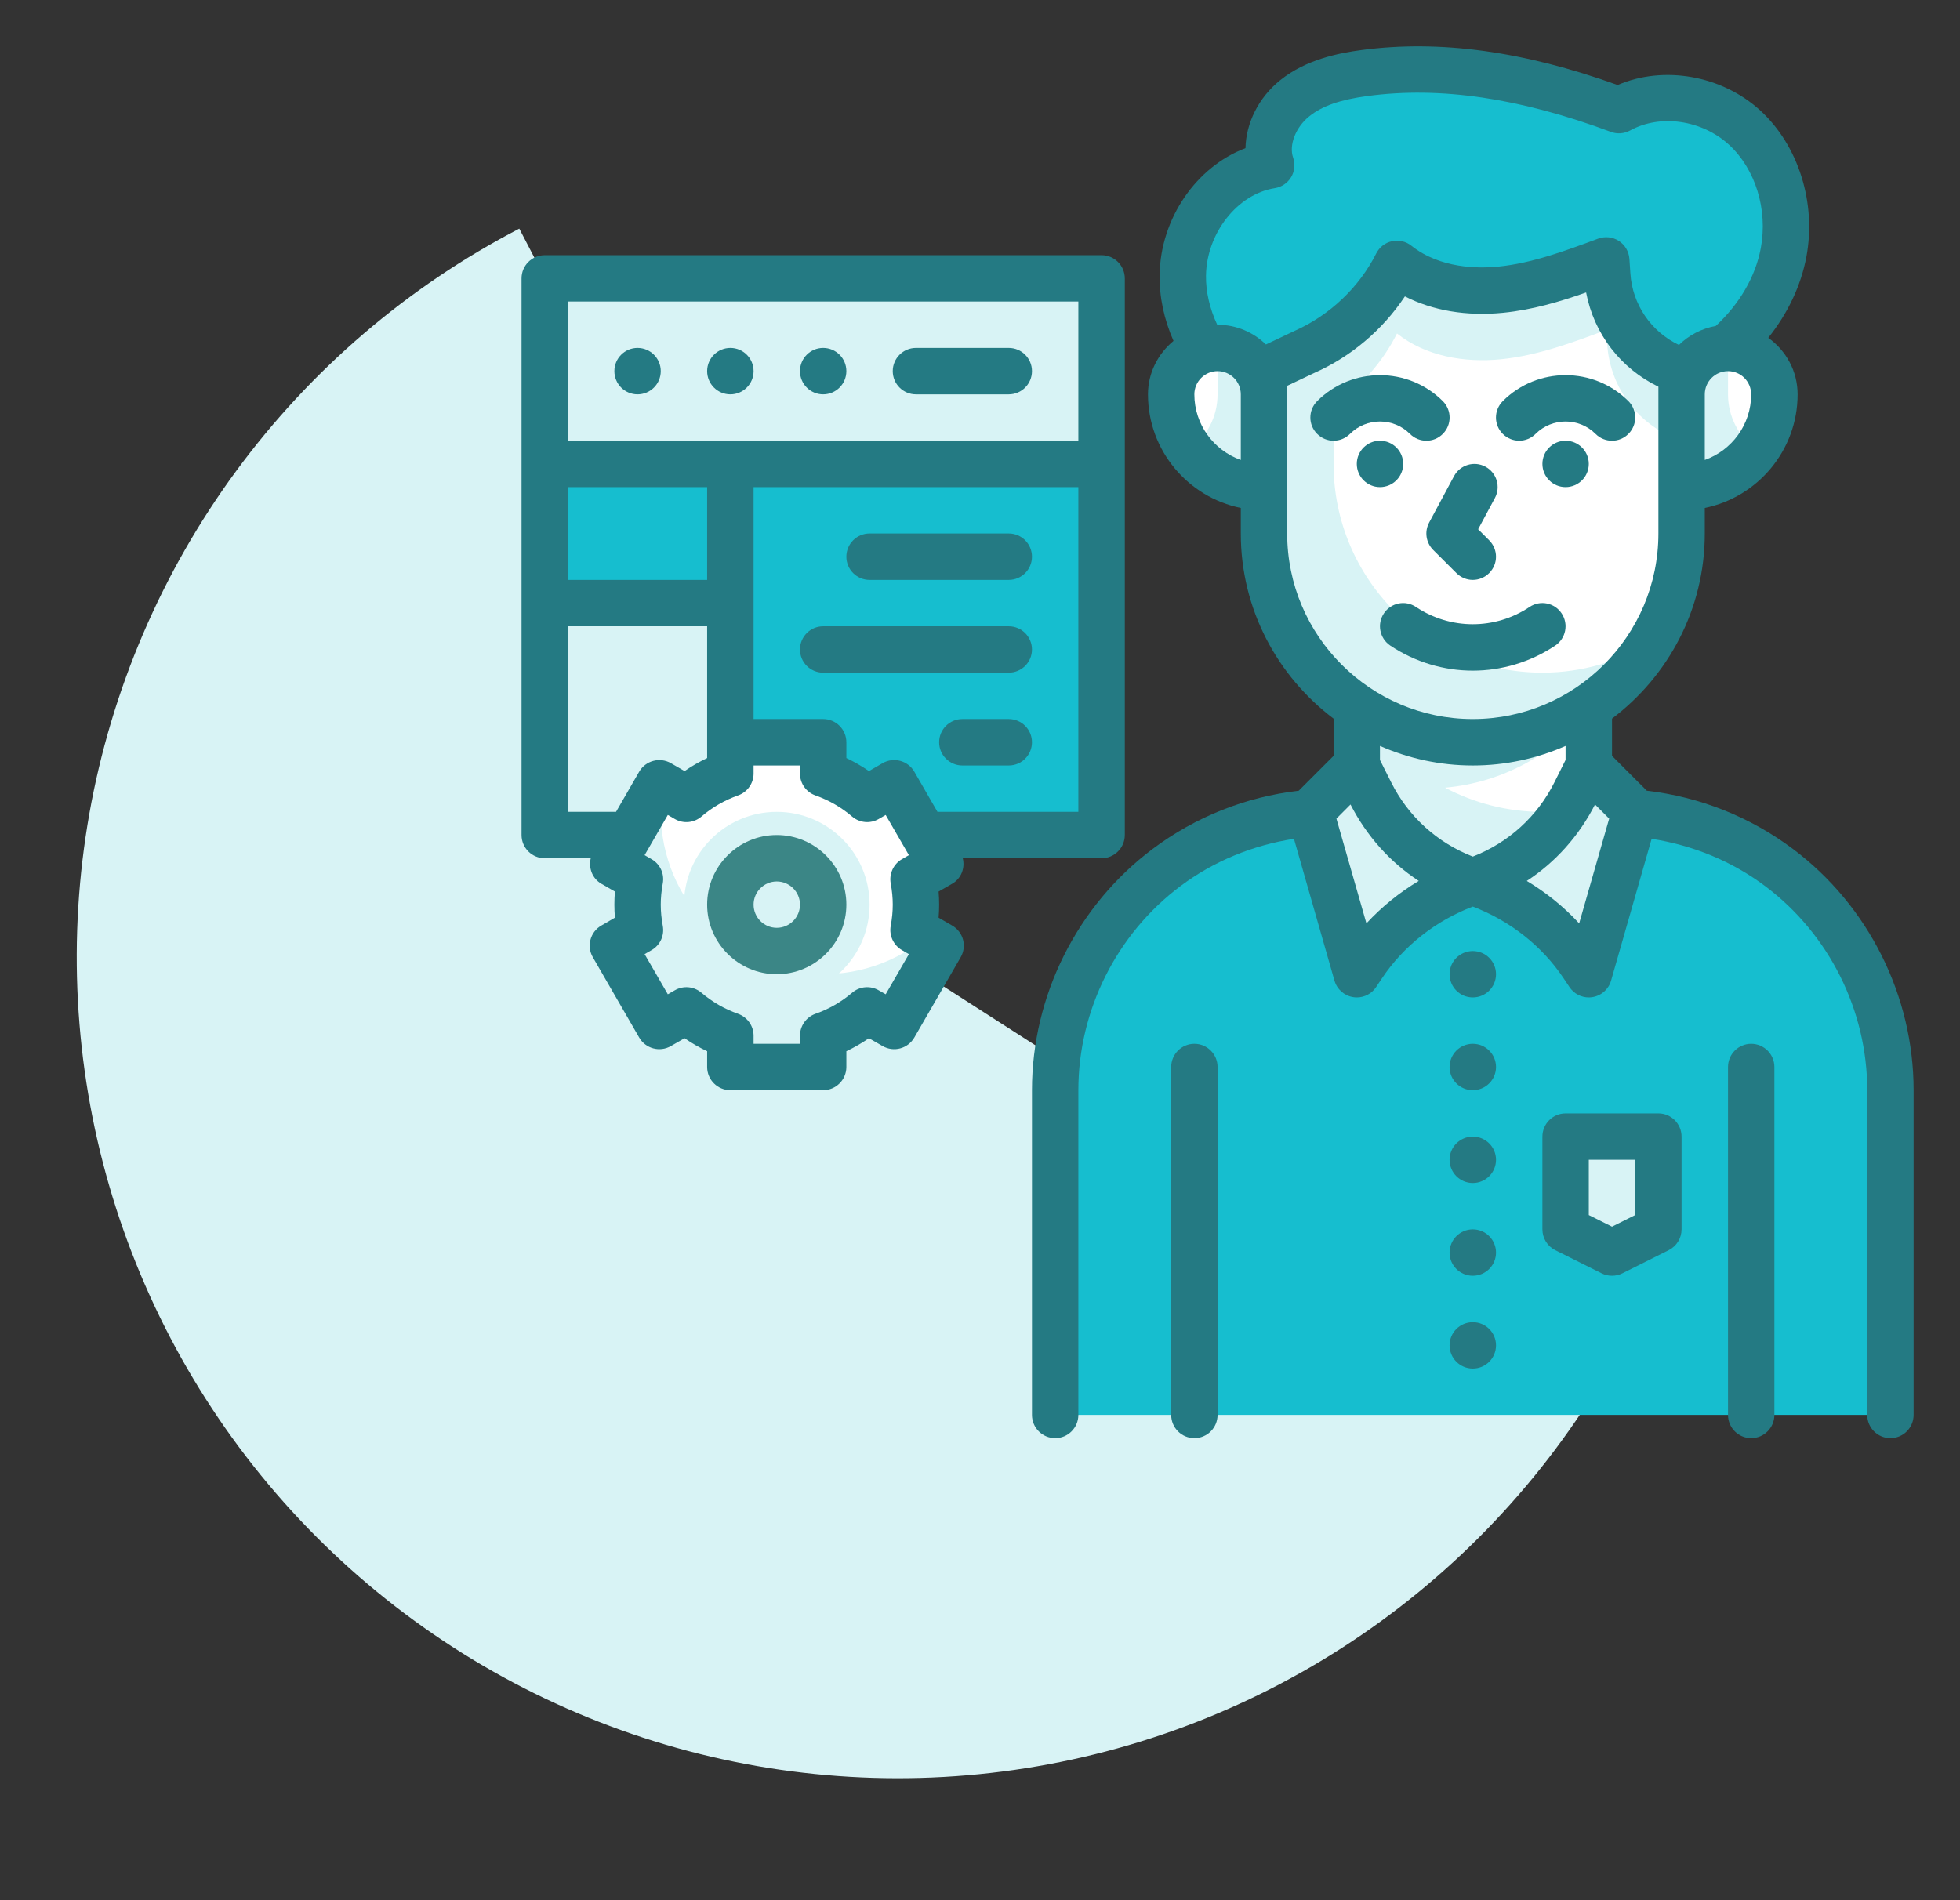 <svg width="33" height="32" viewBox="0 0 33 32" fill="none" xmlns="http://www.w3.org/2000/svg">
<rect x="0" y="0" width="33" height="32" fill="#333333" stroke="none"/>
<path d="M26.756 23.587C25.611 25.37 24.072 26.867 22.257 27.961C20.442 29.055 18.399 29.717 16.288 29.896C14.176 30.076 12.051 29.767 10.078 28.994C8.104 28.221 6.335 27.005 4.906 25.44C3.477 23.874 2.428 22.001 1.838 19.966C1.248 17.93 1.135 15.786 1.505 13.699C1.876 11.613 2.722 9.639 3.977 7.931C5.232 6.224 6.863 4.827 8.743 3.85L15.119 16.119L26.756 23.587Z" fill="#D8F3F5"/>
<g clip-path="url(#clip0_438_7684)">
<path d="M29.375 2.15C28.812 1.635 27.925 1.488 27.258 1.855C25.891 1.346 24.418 1.037 22.973 1.23C22.556 1.286 22.128 1.39 21.798 1.655C21.469 1.921 21.264 2.381 21.403 2.783C20.556 2.915 19.927 3.771 19.914 4.635C19.901 5.499 20.424 6.315 21.139 6.791C21.854 7.268 22.735 7.436 23.591 7.421C24.2 7.41 24.802 7.311 25.4 7.188C25.695 7.557 26.272 7.813 26.945 7.813C27.916 7.813 28.703 7.288 28.703 6.641C28.703 6.485 28.655 6.336 28.572 6.2C28.637 6.163 28.705 6.134 28.768 6.093C29.402 5.67 29.889 5.005 30.03 4.251C30.171 3.498 29.938 2.666 29.375 2.15Z" fill="#16BECF"/>
<path d="M22.453 13.672H27.141C28.155 13.672 29.142 14.001 29.953 14.609C31.134 15.495 31.828 16.884 31.828 18.359V23.828H17.766V18.359C17.766 16.884 18.46 15.495 19.641 14.609C20.452 14.001 21.439 13.672 22.453 13.672Z" fill="#16BECF"/>
<path d="M26.75 14.453L24.797 14.844L22.844 14.453V11.328H26.75V14.453Z" fill="white"/>
<path d="M25.969 13.672C25.377 13.672 24.82 13.524 24.33 13.265C25.307 13.178 26.167 12.691 26.75 11.97V11.328H22.844V14.453L24.797 14.844L26.75 14.453V13.582C26.498 13.639 26.238 13.672 25.969 13.672Z" fill="#D8F3F5"/>
<path d="M22.94 16.262L22.844 16.406L22.062 13.672L22.844 12.891L23.073 13.348C23.426 14.056 24.047 14.594 24.797 14.844C24.038 15.097 23.384 15.596 22.94 16.262Z" fill="#D8F3F5"/>
<path d="M26.654 16.262L26.75 16.406L27.531 13.672L26.75 12.891L26.521 13.348C26.168 14.056 25.547 14.594 24.797 14.844C25.556 15.097 26.21 15.596 26.654 16.262Z" fill="#D8F3F5"/>
<path d="M28.312 6.25V8.984C28.312 10.926 26.739 12.5 24.797 12.5C22.855 12.5 21.281 10.926 21.281 8.984V6.25L21.968 5.924C22.635 5.628 23.193 5.096 23.521 4.444C24.003 4.828 24.657 4.939 25.27 4.878C25.882 4.817 26.468 4.6 27.044 4.385L27.06 4.627C27.109 5.372 27.604 6.014 28.312 6.25Z" fill="white"/>
<path d="M28.312 8.203V6.641C28.312 6.209 28.662 5.859 29.094 5.859C29.525 5.859 29.875 6.209 29.875 6.641C29.875 7.504 29.175 8.203 28.312 8.203Z" fill="white"/>
<path d="M21.281 8.203V6.641C21.281 6.209 20.932 5.859 20.5 5.859C20.068 5.859 19.719 6.209 19.719 6.641C19.719 7.504 20.418 8.203 21.281 8.203Z" fill="white"/>
<path d="M27.922 20.703L27.141 21.094L26.359 20.703V19.141H27.922V20.703Z" fill="#D8F3F5"/>
<path d="M27.06 4.627L27.044 4.385C26.468 4.6 25.882 4.817 25.27 4.878C24.657 4.939 24.003 4.828 23.521 4.444C23.193 5.096 22.634 5.628 21.968 5.924L21.281 6.25V8.984C21.281 10.926 22.855 12.5 24.797 12.5C26.068 12.5 27.178 11.823 27.795 10.813C27.263 11.139 26.639 11.328 25.969 11.328C24.027 11.328 22.453 9.754 22.453 7.813V6.826C22.904 6.521 23.277 6.102 23.521 5.616C24.003 6 24.657 6.111 25.27 6.05C25.882 5.989 26.467 5.772 27.044 5.557L27.06 5.798C27.109 6.544 27.604 7.186 28.312 7.422V6.25C27.604 6.014 27.109 5.372 27.06 4.627Z" fill="#D8F3F5"/>
<path d="M29.094 6.641V5.859C28.662 5.859 28.312 6.209 28.312 6.641V8.203C28.825 8.203 29.276 7.953 29.561 7.571C29.279 7.357 29.094 7.022 29.094 6.641Z" fill="#D8F3F5"/>
<path d="M20.5 6.641V5.859C20.932 5.859 21.281 6.209 21.281 6.641V8.203C20.769 8.203 20.318 7.953 20.033 7.571C20.315 7.357 20.5 7.022 20.5 6.641Z" fill="#D8F3F5"/>
<path d="M9.172 4.688H18.547V14.062H9.172V4.688Z" fill="#16BECF"/>
<path d="M9.172 4.688H18.547V7.812H9.172V4.688Z" fill="#D8F3F5"/>
<path d="M9.172 7.812H12.297V14.062H9.172V7.812Z" fill="#D8F3F5"/>
<path d="M9.172 7.812H12.297V10.156H9.172V7.812Z" fill="#16BECF"/>
<path d="M15.422 15.234C15.422 15.088 15.407 14.946 15.381 14.807L15.837 14.544L15.056 13.191L14.6 13.454C14.384 13.269 14.133 13.124 13.86 13.027V12.5H12.297V13.027C12.023 13.124 11.773 13.269 11.557 13.454L11.101 13.191L10.32 14.544L10.776 14.807C10.75 14.946 10.734 15.088 10.734 15.234C10.734 15.38 10.75 15.523 10.775 15.662L10.319 15.925L11.1 17.278L11.556 17.015C11.773 17.2 12.023 17.345 12.296 17.442V17.969H13.859V17.442C14.133 17.345 14.383 17.2 14.599 17.015L15.055 17.278L15.836 15.925L15.38 15.662C15.407 15.523 15.422 15.38 15.422 15.234ZM13.078 16.016C12.646 16.016 12.297 15.666 12.297 15.234C12.297 14.803 12.646 14.453 13.078 14.453C13.51 14.453 13.859 14.803 13.859 15.234C13.859 15.666 13.51 16.016 13.078 16.016Z" fill="white"/>
<path d="M13.859 16.406C12.349 16.406 11.125 15.182 11.125 13.672C11.125 13.52 11.141 13.372 11.165 13.227L11.101 13.191L10.319 14.544L10.775 14.807C10.75 14.946 10.734 15.088 10.734 15.234C10.734 15.38 10.75 15.523 10.775 15.662L10.319 15.925L11.1 17.278L11.556 17.015C11.773 17.2 12.023 17.345 12.296 17.442V17.969H13.859V17.442C14.133 17.345 14.383 17.2 14.599 17.015L15.055 17.278L15.836 15.925L15.594 15.785C15.122 16.173 14.518 16.406 13.859 16.406Z" fill="#D8F3F5"/>
<path d="M14.641 15.234C14.641 14.371 13.941 13.672 13.078 13.672C12.215 13.672 11.516 14.371 11.516 15.234C11.516 16.097 12.215 16.797 13.078 16.797C13.941 16.797 14.641 16.097 14.641 15.234ZM13.078 16.016C12.646 16.016 12.297 15.666 12.297 15.234C12.297 14.803 12.646 14.453 13.078 14.453C13.51 14.453 13.859 14.803 13.859 15.234C13.859 15.666 13.51 16.016 13.078 16.016Z" fill="#D8F3F5"/>
<path d="M30.188 14.297C29.467 13.757 28.62 13.419 27.727 13.316L27.141 12.729V12.102C28.087 11.388 28.703 10.259 28.703 8.984V8.554C29.593 8.373 30.266 7.584 30.266 6.641C30.266 6.248 30.07 5.902 29.772 5.689C30.099 5.28 30.323 4.811 30.414 4.323C30.584 3.415 30.279 2.45 29.639 1.862C28.99 1.267 28.008 1.098 27.236 1.432C25.648 0.86 24.235 0.668 22.922 0.843C22.543 0.893 21.989 1.001 21.554 1.351C21.189 1.644 20.978 2.076 20.97 2.495C20.148 2.805 19.538 3.674 19.524 4.629C19.518 5.002 19.599 5.38 19.758 5.741C19.498 5.956 19.328 6.277 19.328 6.641C19.328 7.584 20 8.373 20.891 8.554V8.984C20.891 10.259 21.507 11.388 22.453 12.102V12.729L21.866 13.316C20.974 13.419 20.126 13.757 19.406 14.297C18.134 15.251 17.375 16.77 17.375 18.359V23.828C17.375 24.044 17.55 24.219 17.766 24.219C17.981 24.219 18.156 24.044 18.156 23.828V18.359C18.156 17.014 18.799 15.729 19.875 14.922C20.438 14.5 21.094 14.234 21.786 14.126L22.468 16.514C22.51 16.66 22.633 16.769 22.784 16.792C22.803 16.795 22.824 16.797 22.844 16.797C22.973 16.797 23.096 16.733 23.169 16.623L23.265 16.479C23.634 15.925 24.177 15.504 24.797 15.267C25.418 15.504 25.96 15.925 26.329 16.479L26.425 16.623C26.498 16.733 26.621 16.797 26.75 16.797C26.77 16.797 26.79 16.795 26.81 16.792C26.96 16.769 27.084 16.66 27.125 16.514L27.808 14.126C28.5 14.234 29.156 14.5 29.719 14.922C30.795 15.729 31.438 17.014 31.438 18.359V23.828C31.438 24.044 31.613 24.219 31.828 24.219C32.044 24.219 32.219 24.044 32.219 23.828V18.359C32.219 16.77 31.459 15.251 30.188 14.297ZM28.703 7.746V6.641C28.703 6.425 28.878 6.25 29.094 6.25C29.309 6.25 29.484 6.425 29.484 6.641C29.484 7.15 29.158 7.584 28.703 7.746ZM20.305 4.641C20.315 3.927 20.835 3.267 21.463 3.169C21.577 3.151 21.678 3.084 21.738 2.984C21.797 2.886 21.81 2.765 21.772 2.655C21.698 2.443 21.815 2.143 22.043 1.96C22.261 1.784 22.564 1.679 23.025 1.617C24.252 1.453 25.591 1.651 27.122 2.221C27.228 2.261 27.346 2.252 27.447 2.197C27.954 1.918 28.654 2.019 29.111 2.438C29.557 2.848 29.767 3.531 29.646 4.179C29.556 4.662 29.285 5.121 28.888 5.489C28.649 5.532 28.434 5.645 28.268 5.809C27.8 5.586 27.484 5.13 27.45 4.601L27.434 4.359C27.425 4.236 27.36 4.124 27.256 4.057C27.152 3.99 27.023 3.976 26.907 4.019C26.361 4.222 25.796 4.432 25.23 4.489C24.888 4.524 24.245 4.522 23.763 4.138C23.672 4.065 23.552 4.037 23.436 4.062C23.321 4.087 23.224 4.163 23.171 4.268C22.886 4.836 22.389 5.309 21.799 5.571L21.314 5.801C21.104 5.596 20.817 5.469 20.5 5.469C20.498 5.469 20.497 5.469 20.494 5.469C20.368 5.197 20.301 4.915 20.305 4.641ZM20.109 6.641C20.109 6.425 20.285 6.25 20.5 6.25C20.715 6.25 20.891 6.425 20.891 6.641V7.746C20.436 7.584 20.109 7.15 20.109 6.641ZM21.672 8.984V6.497L22.127 6.281C22.749 6.005 23.279 5.555 23.654 4.991C24.121 5.231 24.693 5.328 25.308 5.267C25.798 5.218 26.26 5.082 26.705 4.925C26.836 5.619 27.286 6.205 27.922 6.512V8.984C27.922 10.707 26.52 12.109 24.797 12.109C23.074 12.109 21.672 10.707 21.672 8.984ZM24.797 12.891C25.352 12.891 25.881 12.772 26.359 12.562V12.798L26.172 13.173C25.882 13.753 25.396 14.191 24.797 14.425C24.198 14.191 23.712 13.753 23.422 13.173L23.234 12.798V12.562C23.713 12.772 24.241 12.891 24.797 12.891ZM23.006 15.55L22.501 13.786L22.738 13.548C23.009 14.077 23.403 14.518 23.887 14.835C23.561 15.03 23.264 15.271 23.006 15.55ZM26.588 15.55C26.33 15.271 26.032 15.03 25.706 14.835C26.191 14.518 26.585 14.077 26.855 13.548L27.093 13.786L26.588 15.55Z" fill="#247A83"/>
<path d="M29.484 17.578C29.269 17.578 29.094 17.753 29.094 17.969V23.828C29.094 24.044 29.269 24.219 29.484 24.219C29.7 24.219 29.875 24.044 29.875 23.828V17.969C29.875 17.753 29.7 17.578 29.484 17.578Z" fill="#247A83"/>
<path d="M20.109 17.578C19.894 17.578 19.719 17.753 19.719 17.969V23.828C19.719 24.044 19.894 24.219 20.109 24.219C20.325 24.219 20.5 24.044 20.5 23.828V17.969C20.5 17.753 20.325 17.578 20.109 17.578Z" fill="#247A83"/>
<path d="M24.797 16.797C25.013 16.797 25.188 16.622 25.188 16.406C25.188 16.191 25.013 16.016 24.797 16.016C24.581 16.016 24.406 16.191 24.406 16.406C24.406 16.622 24.581 16.797 24.797 16.797Z" fill="#247A83"/>
<path d="M24.797 18.359C25.013 18.359 25.188 18.184 25.188 17.969C25.188 17.753 25.013 17.578 24.797 17.578C24.581 17.578 24.406 17.753 24.406 17.969C24.406 18.184 24.581 18.359 24.797 18.359Z" fill="#247A83"/>
<path d="M25.854 7.307C26.133 7.029 26.586 7.029 26.864 7.307C26.941 7.384 27.041 7.422 27.141 7.422C27.241 7.422 27.341 7.384 27.417 7.307C27.57 7.155 27.57 6.908 27.417 6.755C26.834 6.172 25.885 6.172 25.302 6.755C25.149 6.908 25.149 7.155 25.302 7.307C25.455 7.46 25.701 7.46 25.854 7.307Z" fill="#247A83"/>
<path d="M26.359 8.203C26.575 8.203 26.75 8.028 26.75 7.812C26.75 7.597 26.575 7.422 26.359 7.422C26.144 7.422 25.969 7.597 25.969 7.812C25.969 8.028 26.144 8.203 26.359 8.203Z" fill="#247A83"/>
<path d="M23.739 7.307C23.816 7.384 23.916 7.422 24.016 7.422C24.116 7.422 24.216 7.384 24.292 7.307C24.445 7.155 24.445 6.908 24.292 6.755C23.709 6.172 22.76 6.172 22.177 6.755C22.024 6.908 22.024 7.155 22.177 7.307C22.33 7.46 22.576 7.46 22.729 7.307C23.008 7.029 23.461 7.029 23.739 7.307Z" fill="#247A83"/>
<path d="M23.234 8.203C23.45 8.203 23.625 8.028 23.625 7.812C23.625 7.597 23.45 7.422 23.234 7.422C23.019 7.422 22.844 7.597 22.844 7.812C22.844 8.028 23.019 8.203 23.234 8.203Z" fill="#247A83"/>
<path d="M25.752 10.222C25.172 10.609 24.422 10.609 23.841 10.222C23.662 10.101 23.419 10.15 23.3 10.33C23.18 10.509 23.229 10.752 23.408 10.872C23.83 11.153 24.313 11.294 24.797 11.294C25.28 11.294 25.763 11.153 26.185 10.872C26.364 10.752 26.413 10.51 26.293 10.33C26.174 10.15 25.931 10.101 25.752 10.222Z" fill="#247A83"/>
<path d="M24.13 9.261L24.521 9.651C24.597 9.727 24.697 9.766 24.797 9.766C24.897 9.766 24.997 9.727 25.073 9.651C25.226 9.498 25.226 9.252 25.073 9.099L24.887 8.913L25.169 8.387C25.271 8.198 25.2 7.961 25.01 7.859C24.82 7.757 24.583 7.828 24.481 8.018L24.062 8.8C23.98 8.952 24.008 9.139 24.13 9.261Z" fill="#247A83"/>
<path d="M24.797 19.922C25.013 19.922 25.188 19.747 25.188 19.531C25.188 19.316 25.013 19.141 24.797 19.141C24.581 19.141 24.406 19.316 24.406 19.531C24.406 19.747 24.581 19.922 24.797 19.922Z" fill="#247A83"/>
<path d="M24.797 21.484C25.013 21.484 25.188 21.309 25.188 21.094C25.188 20.878 25.013 20.703 24.797 20.703C24.581 20.703 24.406 20.878 24.406 21.094C24.406 21.309 24.581 21.484 24.797 21.484Z" fill="#247A83"/>
<path d="M24.797 23.047C25.013 23.047 25.188 22.872 25.188 22.656C25.188 22.441 25.013 22.266 24.797 22.266C24.581 22.266 24.406 22.441 24.406 22.656C24.406 22.872 24.581 23.047 24.797 23.047Z" fill="#247A83"/>
<path d="M27.922 18.75H26.359C26.144 18.75 25.969 18.925 25.969 19.141V20.703C25.969 20.851 26.052 20.986 26.185 21.053L26.966 21.443C27.021 21.471 27.081 21.484 27.141 21.484C27.2 21.484 27.261 21.471 27.315 21.443L28.096 21.053C28.229 20.986 28.312 20.851 28.312 20.703V19.141C28.312 18.925 28.137 18.75 27.922 18.75ZM27.531 20.462L27.141 20.657L26.75 20.462V19.531H27.531V20.462Z" fill="#247A83"/>
<path d="M10.734 6.641C10.95 6.641 11.125 6.466 11.125 6.25C11.125 6.034 10.95 5.859 10.734 5.859C10.519 5.859 10.344 6.034 10.344 6.25C10.344 6.466 10.519 6.641 10.734 6.641Z" fill="#247A83"/>
<path d="M12.297 6.641C12.513 6.641 12.688 6.466 12.688 6.25C12.688 6.034 12.513 5.859 12.297 5.859C12.081 5.859 11.906 6.034 11.906 6.25C11.906 6.466 12.081 6.641 12.297 6.641Z" fill="#247A83"/>
<path d="M13.859 6.641C14.075 6.641 14.25 6.466 14.25 6.25C14.25 6.034 14.075 5.859 13.859 5.859C13.644 5.859 13.469 6.034 13.469 6.25C13.469 6.466 13.644 6.641 13.859 6.641Z" fill="#247A83"/>
<path d="M16.21 14.453H18.547C18.762 14.453 18.938 14.278 18.938 14.062V4.688C18.938 4.472 18.762 4.297 18.547 4.297H9.172C8.956 4.297 8.781 4.472 8.781 4.688V14.062C8.781 14.278 8.956 14.453 9.172 14.453H9.946C9.907 14.617 9.971 14.793 10.124 14.882L10.353 15.014C10.347 15.088 10.344 15.161 10.344 15.234C10.344 15.307 10.347 15.38 10.353 15.454L10.124 15.587C9.937 15.694 9.873 15.934 9.981 16.12L10.762 17.473C10.87 17.66 11.109 17.724 11.296 17.616L11.526 17.484C11.646 17.567 11.773 17.64 11.906 17.703V17.969C11.906 18.184 12.081 18.359 12.297 18.359H13.859C14.075 18.359 14.25 18.184 14.25 17.969V17.703C14.383 17.64 14.51 17.567 14.63 17.484L14.86 17.616C15.047 17.724 15.286 17.66 15.394 17.473L16.175 16.12C16.283 15.934 16.219 15.694 16.032 15.587L15.803 15.454C15.809 15.38 15.812 15.307 15.812 15.234C15.812 15.161 15.809 15.088 15.803 15.014L16.032 14.882C16.186 14.793 16.25 14.617 16.21 14.453ZM9.562 5.078H18.156V7.422H9.562V5.078ZM11.906 9.766H9.562V8.203H11.906V9.766ZM10.372 13.672H9.562V10.547H11.906V12.766C11.773 12.829 11.646 12.902 11.526 12.985L11.296 12.852C11.109 12.745 10.87 12.809 10.762 12.995L10.372 13.672ZM14.997 14.878C15.02 15.003 15.031 15.12 15.031 15.234C15.031 15.349 15.02 15.466 14.997 15.591C14.967 15.754 15.043 15.917 15.185 16L15.303 16.068L14.912 16.744L14.795 16.677C14.652 16.594 14.472 16.61 14.347 16.718C14.165 16.873 13.957 16.993 13.729 17.073C13.573 17.129 13.469 17.277 13.469 17.442V17.578H12.688V17.442C12.688 17.276 12.583 17.129 12.427 17.073C12.199 16.993 11.992 16.873 11.81 16.718C11.684 16.61 11.504 16.594 11.361 16.677L11.244 16.744L10.853 16.068L10.971 16C11.114 15.918 11.19 15.754 11.159 15.591C11.136 15.466 11.125 15.349 11.125 15.234C11.125 15.12 11.136 15.003 11.159 14.878C11.19 14.715 11.114 14.552 10.971 14.469L10.853 14.401L11.244 13.724L11.361 13.792C11.504 13.875 11.684 13.859 11.81 13.751C11.992 13.595 12.199 13.476 12.427 13.395C12.583 13.34 12.688 13.192 12.688 13.027V12.891H13.469V13.027C13.469 13.193 13.573 13.34 13.729 13.395C13.957 13.476 14.165 13.595 14.347 13.751C14.472 13.858 14.652 13.875 14.795 13.792L14.912 13.724L15.303 14.401L15.185 14.469C15.043 14.551 14.967 14.715 14.997 14.878ZM14.86 12.852L14.63 12.985C14.51 12.902 14.383 12.829 14.25 12.766V12.5C14.25 12.284 14.075 12.109 13.859 12.109H12.688V8.203H18.156V13.672H15.784L15.394 12.995C15.286 12.809 15.047 12.744 14.86 12.852Z" fill="#247A83"/>
<path d="M13.078 14.062C12.432 14.062 11.906 14.588 11.906 15.234C11.906 15.88 12.432 16.406 13.078 16.406C13.724 16.406 14.25 15.88 14.25 15.234C14.25 14.588 13.724 14.062 13.078 14.062ZM13.078 15.625C12.863 15.625 12.688 15.45 12.688 15.234C12.688 15.019 12.863 14.844 13.078 14.844C13.293 14.844 13.469 15.019 13.469 15.234C13.469 15.45 13.293 15.625 13.078 15.625Z" fill="#3B8686"/>
<path d="M15.422 6.641H16.984C17.2 6.641 17.375 6.466 17.375 6.25C17.375 6.034 17.2 5.859 16.984 5.859H15.422C15.206 5.859 15.031 6.034 15.031 6.25C15.031 6.466 15.206 6.641 15.422 6.641Z" fill="#247A83"/>
<path d="M14.641 9.766H16.984C17.2 9.766 17.375 9.591 17.375 9.375C17.375 9.159 17.2 8.984 16.984 8.984H14.641C14.425 8.984 14.25 9.159 14.25 9.375C14.25 9.591 14.425 9.766 14.641 9.766Z" fill="#247A83"/>
<path d="M17.375 10.938C17.375 10.722 17.2 10.547 16.984 10.547H13.859C13.644 10.547 13.469 10.722 13.469 10.938C13.469 11.153 13.644 11.328 13.859 11.328H16.984C17.2 11.328 17.375 11.153 17.375 10.938Z" fill="#247A83"/>
<path d="M16.984 12.109H16.203C15.988 12.109 15.812 12.284 15.812 12.5C15.812 12.716 15.988 12.891 16.203 12.891H16.984C17.2 12.891 17.375 12.716 17.375 12.5C17.375 12.284 17.2 12.109 16.984 12.109Z" fill="#247A83"/>
</g>
<defs>
<clipPath id="clip0_438_7684">
<rect width="25" height="25" fill="white" transform="translate(8)"/>
</clipPath>
</defs>
</svg>
